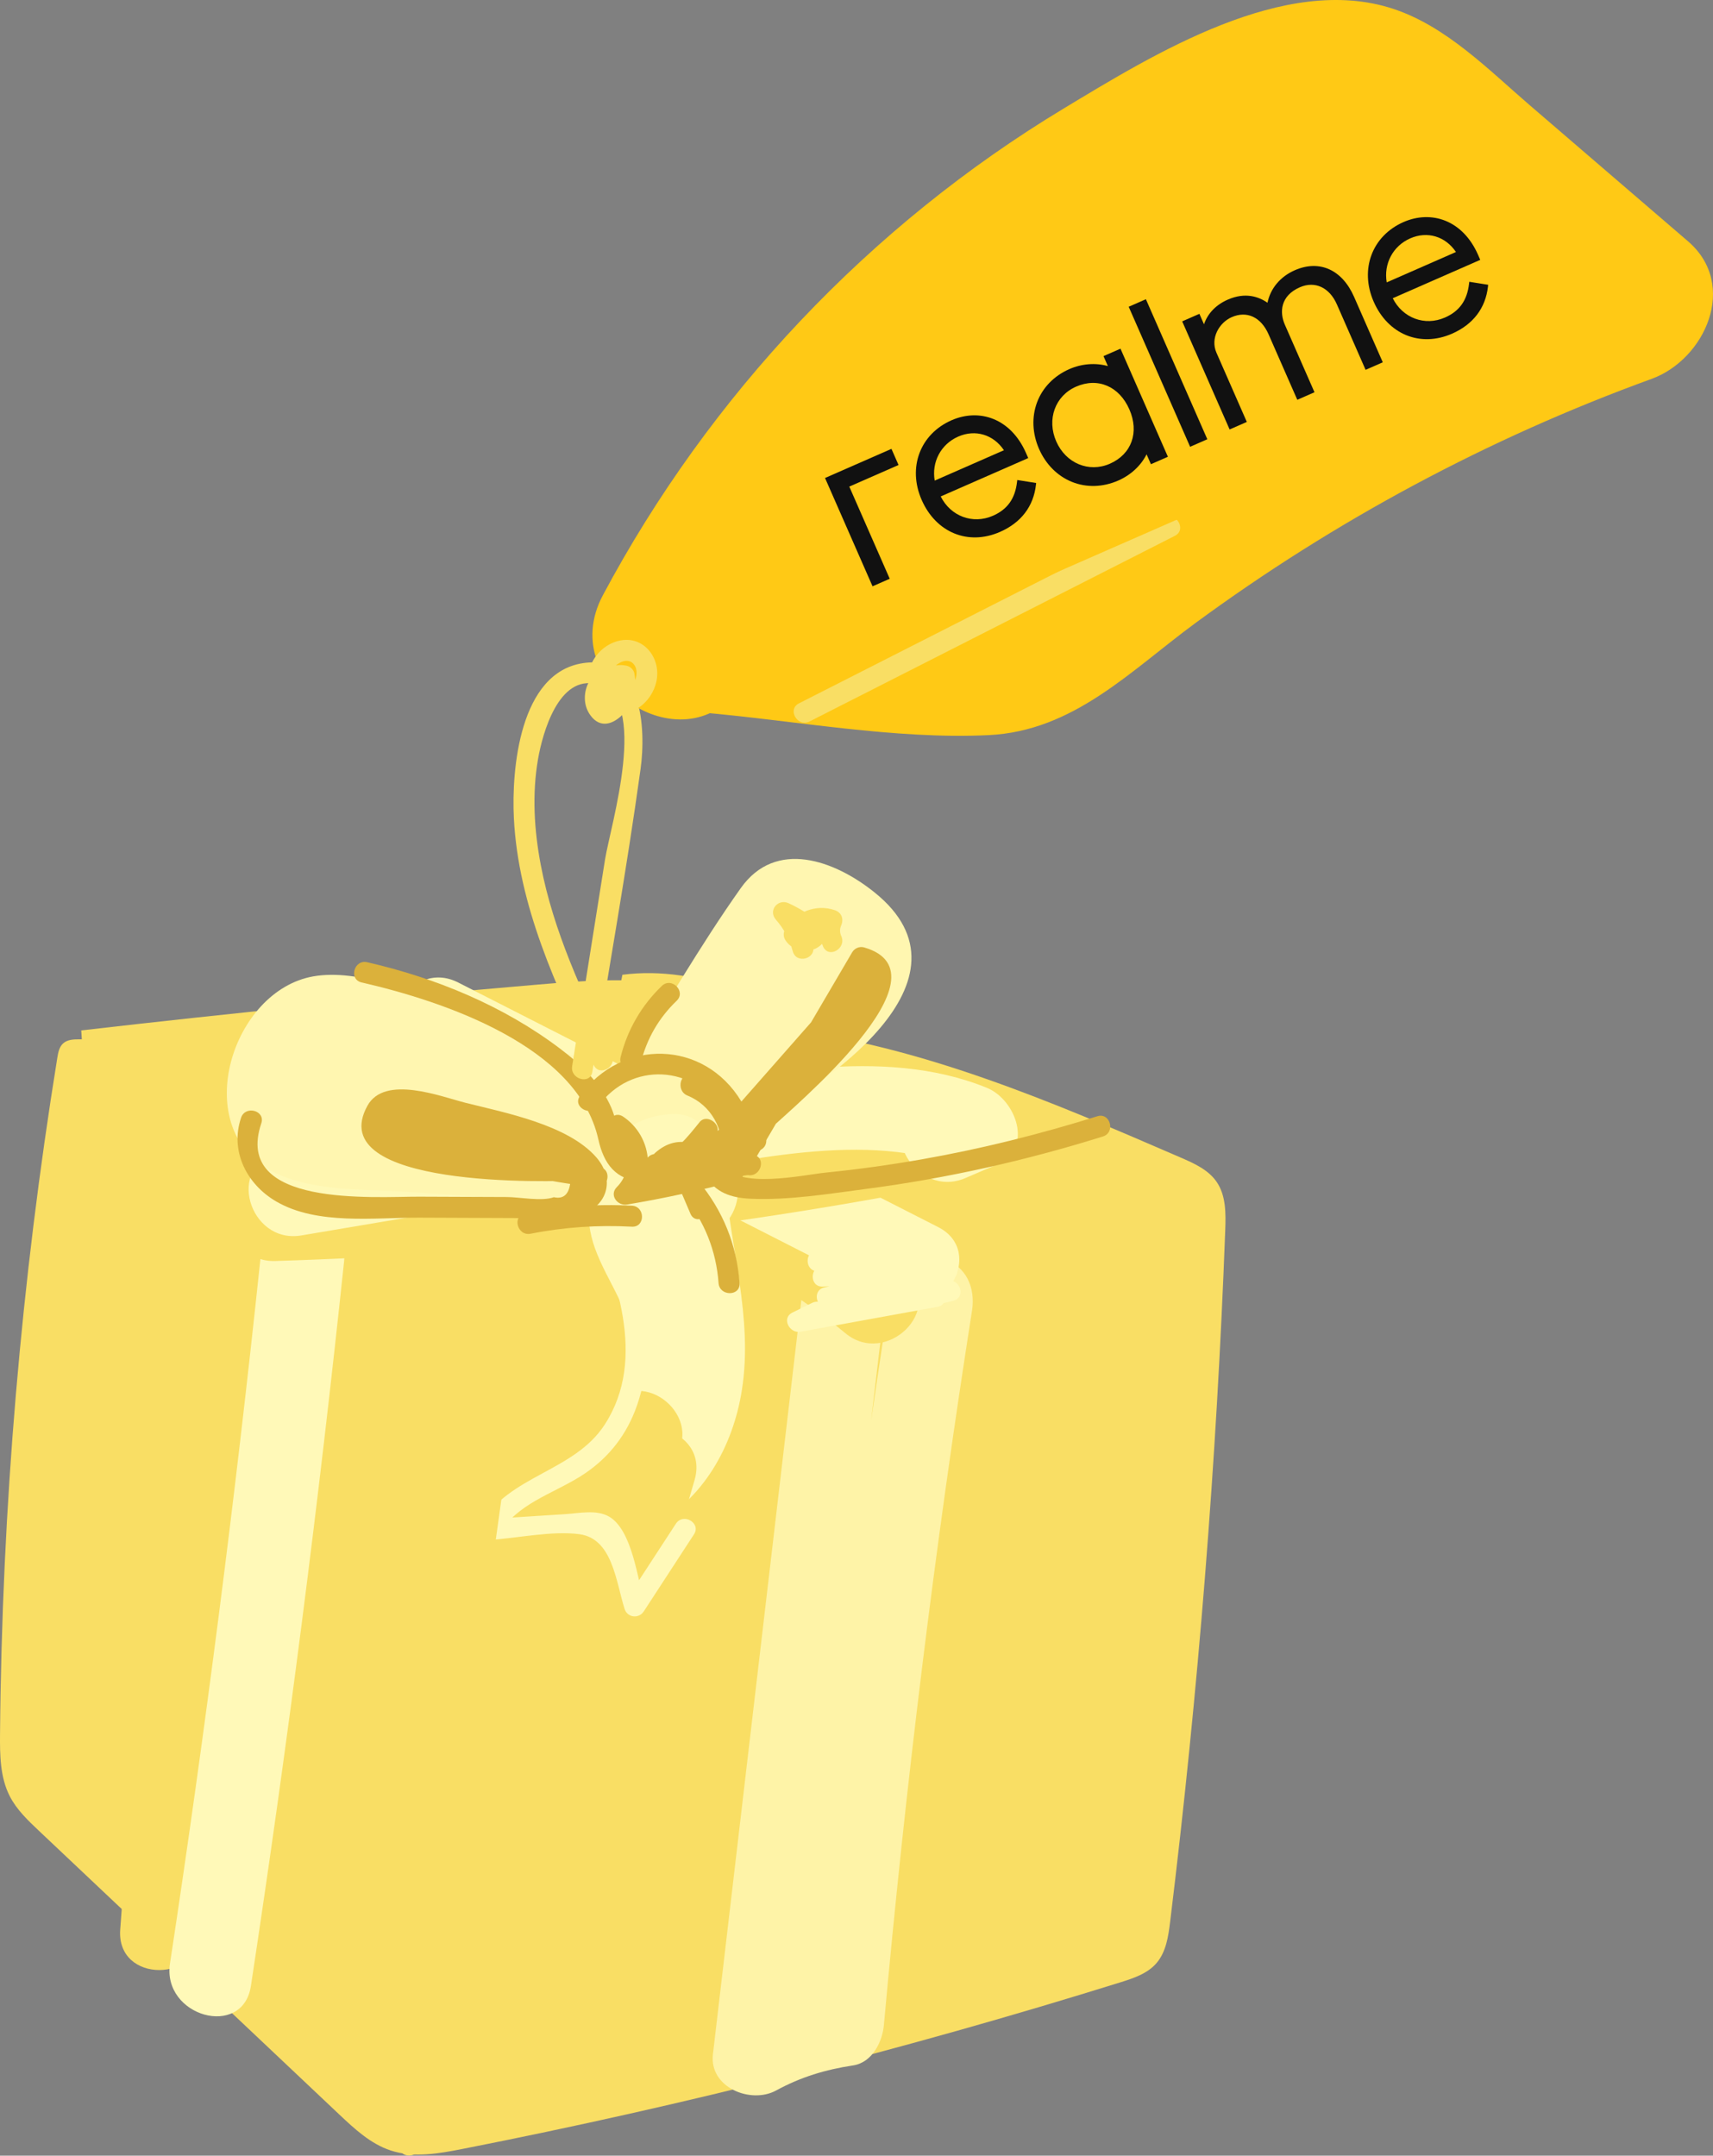 <?xml version="1.0" encoding="UTF-8"?> <svg xmlns="http://www.w3.org/2000/svg" width="2262" height="2847" viewBox="0 0 2262 2847" fill="none"><rect x="0" y="0" width="2262" height="2847" fill="#808080" stroke="none"/> <path d="M133.753 1358.79C425.898 1427.71 732.942 1323.06 1031.01 1358.51C1215.41 1380.45 1388.84 1455.07 1559.26 1528.86C1576.9 1536.49 1595.45 1544.86 1606.4 1560.66C1619.02 1578.85 1618.74 1602.71 1617.91 1624.84C1606.52 1930.06 1582.25 2234.8 1545.17 2537.98C1542.79 2557.39 1539.83 2578.03 1527.02 2592.81C1515.06 2606.6 1496.72 2612.68 1479.29 2618.11C1194.12 2706.98 904.144 2780.42 611.056 2838.02C579.55 2844.21 546.367 2850.13 515.868 2840.1C489.417 2831.39 468.262 2811.71 448.02 2792.59C315.832 2667.72 183.645 2542.84 51.457 2417.97C36.948 2404.27 22.165 2390.2 13.012 2372.46C0.048 2347.34 -0.199 2317.81 0.047 2289.55C2.643 1990.69 27.953 1692.03 75.683 1396.99C76.798 1390.1 78.216 1382.66 83.395 1377.98C89.079 1372.84 97.516 1372.59 105.178 1372.62C341.34 1373.67 577.502 1374.72 813.664 1375.76" fill="#F9DE64"></path> <path d="M107.303 1360.86C307.148 1337.78 507.335 1317.67 707.778 1300.54C774.1 1294.87 841.562 1289.59 906.693 1303.33C952.95 1313.09 996.634 1332.17 1039.94 1351.13C1201.16 1421.71 1362.37 1492.29 1523.59 1562.87C1540.19 1570.14 1558.15 1578.7 1565.78 1595.14C1571.64 1607.79 1570.05 1622.47 1568.34 1636.31C1531.62 1933.68 1494.9 2231.06 1458.18 2528.43C1456.04 2545.73 1453.32 2564.31 1441.26 2576.9C1429.34 2589.34 1411.15 2592.93 1394.18 2595.9C1139.06 2640.48 883.94 2685.07 628.822 2729.65C585.289 2737.26 539.964 2744.79 497.474 2732.64C452.572 2719.81 416.755 2686.72 382.764 2654.69C275.54 2553.67 165.259 2448.3 109.35 2312.01C66.436 2207.39 58.844 2091.92 57.827 1978.85C56.544 1836.28 64.872 1693.61 82.734 1552.15C85.759 1528.19 89.99 1502.35 107.361 1485.57C122.285 1471.16 143.844 1466.5 164.217 1462.57C406.983 1415.72 652.76 1384.49 899.528 1369.13C696.752 1423.46 496.215 1486.15 298.599 1556.98C254.57 1572.77 209.501 1589.65 174.829 1621.04C140.156 1652.44 117.884 1702.07 131.84 1746.71" fill="#F9DE64"></path> <path d="M821.867 1287.36C924.047 1274.14 1022.76 1323.58 1113.94 1371.54C1244.45 1440.2 1374.96 1508.86 1505.47 1577.52C1519.55 1584.92 1534.5 1593.2 1541.54 1607.45C1548.7 1621.93 1546 1639.12 1543.13 1655.02C1498.74 1901.17 1454.36 2147.33 1409.97 2393.48C1405.21 2419.88 1400.19 2446.97 1386.17 2469.84C1361.03 2510.85 1312.33 2530.3 1266.05 2543.41C1163.61 2572.4 1057.06 2583.32 951.145 2594.12C803.675 2609.16 656.205 2624.2 508.735 2639.23C675.506 2603.69 842.278 2568.15 1009.05 2532.61C1088.51 2515.68 1171.01 2497.37 1235 2447.31C1287.61 2406.15 1323.01 2346.91 1351.06 2286.28C1448.24 2076.24 1469.4 1839.97 1482.36 1608.9C1419.04 1815.43 1355.73 2021.95 1292.41 2228.47C1270.85 2298.81 1247.26 2372.5 1193.71 2422.94C1289.65 2145.31 1385.91 1866.48 1440.78 1577.9C1176.81 1851.61 1159.7 2301.86 883.67 2563.4C986.373 2349.7 1089.08 2136 1191.78 1922.3C1242.4 1816.98 1293.68 1709.52 1309.81 1593.78C1237.89 1623.12 1191.62 1692.34 1149.76 1757.77C997.748 1995.41 845.737 2233.04 693.727 2470.67C664.681 2516.08 622.494 2567.66 569.463 2558.02" fill="#F9DE64"></path> <path d="M177.487 1507.64C184.792 1504.98 176.873 1492.43 169.578 1495.12C162.283 1497.8 159.949 1506.78 158.669 1514.45C123.651 1724.27 106.014 1937 105.999 2149.73C120.556 1917.88 171.923 1688.37 257.589 1472.44C259.986 1637.47 230.88 1801.15 201.876 1963.63C181.935 2075.35 161.995 2187.06 142.054 2298.77C220.351 2046.61 298.648 1794.45 376.945 1542.3C321.433 1799.8 265.92 2057.31 210.408 2314.81C291.843 2091.22 373.278 1867.63 454.714 1644.04C400.928 1869.82 347.141 2095.59 293.355 2321.37C377.537 2098.13 461.72 1874.9 545.903 1651.66C468.462 1929.83 391.022 2208 313.581 2486.17C385.331 2317.78 465.094 2152.81 552.509 1991.99C483.035 2166.01 418.517 2342.01 359.06 2519.71C419.535 2402.67 480.011 2285.64 540.487 2168.6L396.827 2586.54C455.891 2479.04 514.956 2371.55 574.02 2264.05C545.598 2357.38 517.176 2450.71 488.753 2544.03C554.391 2439.11 612.765 2329.64 663.319 2216.67C637.547 2316.75 611.776 2416.83 586.004 2516.9C640.858 2423.75 695.71 2330.6 750.564 2237.45C740.434 2310.25 730.304 2383.05 720.173 2455.85C757.837 2389.32 795.5 2322.78 833.164 2256.25C838.268 2307.44 835.576 2359.41 825.209 2409.8C885.956 2321.72 941.169 2229.83 990.418 2134.84C986.143 2200.37 974.34 2265.41 955.315 2328.27C997.881 2222.64 1052.22 2121.75 1117.02 2028.08C1110.2 2151.41 1089.61 2273.97 1055.73 2392.75C1116.37 2223.47 1191.87 2059.51 1281.07 1903.38C1243.95 2074.93 1200.3 2245.06 1150.26 2413.29L1181.24 2312.1" fill="#F9DE64"></path> <path d="M1068.09 2426.99C784.191 2415.28 499.28 2428.09 217.572 2465.23C551.269 2445.88 883.26 2397.21 1208.47 2319.97C1198.23 2279.53 1146.65 2268.95 1105.03 2266.27C869.331 2251.07 633.423 2239.16 397.395 2230.55C466.216 2191.24 547.096 2180.29 625.694 2170.08C820.495 2144.79 1015.3 2119.49 1210.1 2094.19C959.163 2083.44 707.701 2085.02 456.922 2098.94C704.519 2064.44 952.116 2029.93 1199.71 1995.43C967.16 1979.66 733.358 1982.35 501.229 2003.47C707.999 1970.09 914.769 1936.71 1121.54 1903.33L628.136 1884.25C814.432 1845.6 1000.73 1806.96 1187.02 1768.32C950.198 1750.06 712.519 1742.9 475.025 1746.86C741.896 1718.56 1008.77 1690.26 1275.64 1661.96C1151.54 1632.8 1022.41 1636.3 894.991 1639.96C772.214 1643.49 649.438 1647.02 526.661 1650.55C777.132 1599.7 1030.17 1561.48 1284.49 1536.09C1047.72 1527.53 810.524 1531.08 574.124 1546.72C770.739 1518.46 967.693 1492.56 1164.93 1469.04C930.026 1450.07 693.413 1452.34 458.914 1475.79C620.044 1470.33 780.639 1449.23 937.708 1412.87C792.873 1409.69 647.937 1411.21 503.2 1417.41C547.928 1406.51 592.656 1395.62 637.384 1384.73C550.183 1385.83 463.284 1406.54 384.955 1444.88" fill="#F9DE64"></path> <path d="M1060.81 1694.21C1021.01 2033.83 981.211 2373.45 941.41 2713.07C936.249 2757.11 991.599 2779.06 1024.8 2760.92C1057.35 2743.14 1089.88 2733.31 1126.5 2727.78C1151.8 2723.95 1165.16 2696.67 1167.18 2674.34C1195.75 2358.65 1234.45 2044.04 1283.55 1730.89C1288.2 1701.22 1276.34 1671.5 1244.84 1662.72C1230.75 1658.79 1216.67 1654.87 1202.58 1650.94C1133.77 1631.77 1104.4 1738.67 1173.12 1757.82C1187.2 1761.74 1201.29 1765.67 1215.38 1769.59L1176.67 1701.42C1126.05 2024.34 1085.81 2348.81 1056.35 2674.34L1097.03 2620.9C1051.49 2627.79 1009.21 2643.17 968.856 2665.22L1052.24 2713.07C1092.04 2373.45 1131.84 2033.83 1171.65 1694.21C1179.93 1623.51 1069.03 1624.1 1060.81 1694.21Z" fill="#FEF3A7"></path> <path d="M431.18 1410.39C645.665 1552.78 916.34 1594.83 1116.24 1760.7C1170.75 1805.93 1249.58 1727.94 1194.61 1682.33C985.689 1508.98 710.515 1463 487.12 1314.69C427.527 1275.13 371.962 1371.08 431.18 1410.39Z" fill="#F9DE64"></path> <path d="M549.026 1393.25C760.296 1500.92 971.565 1608.6 1182.83 1716.27C1246.25 1748.59 1302.41 1653 1238.77 1620.57C1027.5 1512.89 816.236 1405.22 604.966 1297.55C541.546 1265.23 485.391 1360.82 549.026 1393.25Z" fill="#FFF9B8"></path> <path d="M265.743 1620.17C216.785 1927.97 180.896 2237.68 158.734 2548.56C153.66 2619.73 264.517 2619.41 269.568 2548.56C291.026 2247.54 325.213 1947.67 372.618 1649.63C383.717 1579.86 276.934 1549.81 265.743 1620.17Z" fill="#F9DE64"></path> <path d="M343.547 1665.77C310.882 1975.83 271.237 2285.07 224.461 2593.32C213.872 2663.1 320.652 2693.19 331.335 2622.79C379.596 2304.76 420.679 1985.67 454.38 1665.77C461.845 1594.92 350.956 1595.44 343.547 1665.77Z" fill="#FFF9B8"></path> <path d="M363.289 1665.39C671.505 1656.09 978.441 1620.39 1280.67 1559.24C1350.52 1545.11 1320.96 1438.26 1251.2 1452.37C958.482 1511.59 661.801 1545.55 363.289 1554.56C292.131 1556.71 291.827 1667.55 363.289 1665.39Z" fill="#F9DE64"></path> <path d="M397.819 1631.65C548.436 1606.39 698.967 1580.52 849.706 1556C982.529 1534.38 1143.97 1490.74 1273.71 1543.56L1260.47 1442.27C1246.58 1448.24 1232.69 1454.21 1218.8 1460.18C1153.45 1488.25 1209.84 1583.76 1274.74 1555.88C1288.63 1549.91 1302.52 1543.94 1316.41 1537.97C1365.81 1516.75 1341.23 1452.18 1303.18 1436.68C1164.58 1380.26 998.243 1420.83 856.172 1443.34C693.359 1469.13 530.927 1497.51 368.355 1524.78C298.168 1536.55 327.936 1643.38 397.819 1631.65Z" fill="#FFF9B8"></path> <path d="M922.06 1467.65L1006.09 1335.15L1050.57 1265.01C1052.15 1262.52 1069.73 1233.55 1070.35 1233.83L1052.6 1245.71C1057.61 1247.89 1062.49 1250.31 1067.25 1253C1074.49 1258.76 1091.59 1265.04 1092.17 1272.79C1092.72 1280.2 1056.46 1307.34 1048.85 1314.03C1013.86 1344.76 974.538 1369.31 933.182 1390.5C955.568 1419.52 977.953 1448.53 1000.34 1477.54C1059.58 1413.98 1108.66 1342.8 1145.34 1263.99C1166.02 1219.55 1119.07 1152.01 1069.52 1188.17C1017.33 1226.24 970.823 1268.86 931.017 1319.88C912.767 1343.27 897.949 1372.6 876.743 1393.22C853.809 1415.53 825.22 1413.34 796.203 1406.23C730.149 1390.05 669.1 1354.27 605.056 1331.66C549.44 1312.02 473.926 1278.99 413.857 1289.46C306.352 1308.2 251.024 1486.06 354.725 1544.41C408.138 1574.46 479.122 1569.98 538.1 1574.06C615.534 1579.42 692.969 1584.77 770.403 1590.13C815.755 1593.27 847.07 1525.3 809.587 1495.53C701.689 1409.81 572.001 1363.84 433.525 1369.69C400.544 1371.08 366.812 1404.43 380.088 1439.84C413.155 1528.02 501.093 1555.8 588.997 1554.15C660.231 1552.81 660.464 1441.97 588.997 1443.31C560.169 1443.85 499.774 1444.54 486.962 1410.37L433.525 1480.52C540.82 1475.99 646.514 1506.6 731.217 1573.9L770.403 1479.29C707.86 1474.97 645.317 1470.64 582.774 1466.32C552.991 1464.26 523.209 1462.2 493.426 1460.14C471.365 1458.61 439.07 1461.5 418.203 1451.39C401.068 1443.09 409.665 1438.46 419.102 1419.6C431.461 1394.89 436.321 1398.3 462.13 1404.51C520.016 1418.44 577.144 1437.33 632.127 1460.13C720.193 1496.64 822.633 1553.19 916.884 1501.29C959.132 1478.03 981.64 1436.32 1009.22 1398.92C1041.56 1355.04 1081.46 1315.97 1125.46 1283.87L1049.64 1208.05C1016.78 1278.64 975.084 1342.18 921.966 1399.17C878.47 1445.84 932.99 1514.97 989.122 1486.2C1086.02 1436.55 1299.39 1294.68 1154.73 1178.52C1101.99 1136.17 1024.41 1107.71 978.207 1172.91C923.894 1249.56 876.68 1332.36 826.359 1411.71C788.047 1472.12 883.921 1527.79 922.06 1467.65Z" fill="#FFF6B0"></path> <path d="M886.943 1471.33C797.202 1475.58 757.62 1570.49 785.593 1648.47C802.051 1694.35 835.169 1731.99 835.317 1782.67C835.478 1838.03 807.867 1892.23 784.116 1940.7C759.735 1990.45 809.225 2042.89 859.937 2016.52C928.455 1980.88 967.798 1910.62 979.621 1836.01C994.916 1739.49 963.288 1646.19 956.911 1550.44L862.308 1589.63C869.263 1598.51 876.218 1607.39 883.173 1616.27C927.11 1672.37 1005.05 1593.45 961.543 1537.9C954.589 1529.02 947.634 1520.14 940.68 1511.26C911.186 1473.6 843.051 1505 846.077 1550.44C853.154 1656.69 930.245 1855.15 803.997 1920.82L879.817 1996.64C915.924 1922.95 952.635 1843.27 944.78 1759.1C941.139 1720.08 927.391 1686.65 909.589 1652.17C900.649 1634.85 889.133 1617.65 885.965 1598.01C884.648 1589.84 893.816 1581.84 886.943 1582.16C957.954 1578.8 958.363 1467.94 886.943 1471.33Z" fill="#FFF9B8"></path> <path d="M805.718 1852.42C771.155 1885.16 736.592 1917.89 702.028 1950.63C668.962 1981.95 692.69 2049.33 741.214 2045.23C766.302 2043.11 782.274 2050.07 798.278 2069.39C825.896 2102.72 880.122 2081.97 890.9 2044.94C899.656 2014.85 908.413 1984.77 917.169 1954.68C937.141 1886.07 830.221 1856.76 810.296 1925.22C801.539 1955.3 792.782 1985.39 784.026 2015.47L876.649 1991.02C844.096 1951.73 792.014 1930.11 741.214 1934.4L780.399 2029L884.089 1930.79C935.982 1881.65 857.514 1803.37 805.718 1852.42Z" fill="#F9DE64"></path> <path d="M816.903 1604.58L800.169 1583.49C791.754 1572.88 771.923 1584.38 777.014 1596.97C812.262 1684.14 855.497 1793.45 798.521 1881.44C758.171 1943.75 672.359 1948.1 634.525 2012.97C629.492 2021.6 635.795 2034.5 646.487 2033.82C683.43 2031.46 728.79 2021.39 765.167 2026.22C808.699 2032.01 813.302 2088.51 824.75 2124.87C828.412 2136.49 843.519 2138.23 850.073 2128.18C872.181 2094.24 894.288 2060.31 916.396 2026.38C926.159 2011.39 902.179 1997.49 892.471 2012.39C870.363 2046.33 848.255 2080.26 826.147 2114.19L851.468 2117.5C841.82 2086.86 835.242 2020.71 804.036 2002.83C787.596 1993.41 764.262 1998.57 746.909 1999.68C713.436 2001.83 679.961 2003.97 646.487 2006.11L658.45 2026.96C682.404 1985.88 728.742 1973.54 766.841 1949.57C799.939 1928.75 823.992 1900.16 838.391 1863.58C874.487 1771.89 838.491 1675.56 803.732 1589.6L780.576 1603.08L797.31 1624.17C808.388 1638.14 827.878 1618.41 816.903 1604.58Z" fill="#FFF9B8"></path> <path d="M834.418 1592.35C786.854 1589.84 739.997 1593.42 693.291 1602.66C675.815 1606.12 683.212 1632.84 700.657 1629.38C744.993 1620.61 789.315 1617.68 834.418 1620.06C852.238 1621 852.187 1593.29 834.418 1592.35Z" fill="#DBB13B"></path> <path d="M318.32 1476.22C303.478 1520.2 325.6 1564.02 364.917 1586.87C418.921 1618.26 494.496 1607.91 553.702 1608.14C595.145 1608.31 636.587 1608.48 678.03 1608.64C706.112 1608.76 740.064 1614.11 767.344 1604.57C802.962 1592.13 812.116 1556.82 787.399 1528.45C749.896 1485.41 666.949 1469.6 614.973 1456.53C582.663 1448.4 508.081 1418.96 485.218 1460.31C424.937 1569.33 726.374 1561.34 767.6 1558.7C780.184 1557.9 787.888 1539.35 774.592 1532.89C720.18 1506.44 663.861 1488.5 604.001 1479.29C591.035 1477.29 580.062 1491.75 590.523 1502.44C618.984 1531.55 651.758 1549.9 691.566 1558.63C709.03 1562.46 715.843 1537.61 698.932 1531.91C664.307 1520.26 629.682 1508.6 595.057 1496.95C578.112 1491.24 570.877 1517.96 587.692 1523.67C653.177 1545.88 719.881 1560.49 788.55 1568.32C802.057 1569.86 807.661 1548.15 795.542 1542.51C708.595 1502.03 617.921 1475.97 522.8 1463.84C512.691 1462.55 505.062 1476.69 510.836 1484.68C543.672 1530.12 590.305 1554.56 646.65 1553.81C658.272 1553.66 665.423 1538.54 656.446 1530.16C618.393 1494.65 574.678 1474.92 523.152 1468.85C510.609 1467.37 505.72 1484.63 513.355 1492.5C566.993 1547.77 640.943 1569.37 715.939 1552.8C728.2 1550.09 728.681 1533.61 719.248 1527.47C655.916 1486.28 584.448 1472.05 510.021 1483.94C498.129 1485.84 496.794 1503.99 506.712 1509.26C533.392 1523.45 558.717 1530.1 588.943 1530.68C606.78 1531.02 606.781 1503.31 588.943 1502.97C561.457 1502.45 544.997 1498.26 520.697 1485.34L517.387 1510.66C584.478 1499.94 648.456 1514.45 705.263 1551.4L708.573 1526.08C643.022 1540.56 579.55 1520.93 532.948 1472.91L523.152 1496.56C567.553 1501.79 604.321 1519.39 636.853 1549.75L646.65 1526.1C600.706 1526.71 561.943 1508.31 534.762 1470.7L522.8 1491.54C612.862 1503.03 699.255 1528.12 781.558 1566.43L788.55 1540.61C722.313 1533.06 658.153 1518.35 595.057 1496.95L587.692 1523.67C622.316 1535.32 656.941 1546.98 691.566 1558.63L698.932 1531.91C663.615 1524.17 635.529 1508.84 610.116 1482.85L596.636 1506.01C654.102 1514.85 708.245 1531.37 760.607 1556.81L767.6 1530.99C728.817 1533.48 690.115 1533.79 651.362 1530.6C630.507 1528.89 609.73 1526.26 589.108 1522.72C578.186 1520.83 567.314 1518.69 556.488 1516.32C533.325 1514.68 523.666 1498.35 527.509 1467.32C538.103 1462.49 573.049 1475.19 583.768 1477.57C599.717 1481.11 615.571 1485.09 631.298 1489.52C668.9 1500.1 712.507 1511.69 746.591 1531.48C767.592 1537.66 769.737 1547.92 753.026 1562.28C751.122 1577.62 743.884 1583.91 731.312 1581.15C715.593 1586.94 686.172 1580.97 669.149 1580.9C630.667 1580.75 592.185 1580.59 553.702 1580.44C494.137 1580.2 307.338 1595.3 345.038 1483.59C350.753 1466.65 324.001 1459.39 318.32 1476.22Z" fill="#DBB13B"></path> <path d="M998.849 1527.91C1048.99 1442.46 1099.12 1357.02 1149.26 1271.58L1133.62 1277.94C1182 1291.92 1084.11 1384.45 1074.71 1394.27C1049.35 1420.75 1023.35 1446.55 996.906 1471.95C983.974 1484.37 1003.35 1503.48 1016.5 1491.54C1078.28 1435.44 1126.05 1368.6 1158.86 1291.84C1164.47 1278.72 1148.49 1262.1 1137.1 1275.05C1081.25 1338.55 1025.41 1402.04 969.563 1465.54C957.827 1478.88 977.351 1498.55 989.156 1485.13C1045 1421.64 1100.85 1358.14 1156.69 1294.64L1134.93 1277.86C1102.95 1352.69 1057.2 1417.2 996.906 1471.95L1016.5 1491.54C1046.12 1463.09 1260.5 1285.75 1140.98 1251.22C1135.09 1249.52 1128.41 1252.35 1125.34 1257.59C1075.2 1343.03 1025.06 1428.48 974.924 1513.92C965.88 1529.33 989.82 1543.29 998.849 1527.91Z" fill="#DBB13B"></path> <path d="M907.813 1446.91C939.269 1459.68 956.31 1491.78 953.386 1524.78C952.442 1535.44 965.796 1541.81 974.233 1536.75C984.663 1530.49 995.093 1524.23 1005.52 1517.98C1018.52 1510.18 1010.1 1487.2 994.848 1492.65C970.595 1501.33 947.821 1512.38 926.217 1526.44C911.326 1536.13 925.197 1560.13 940.202 1550.36C959.773 1537.63 980.216 1527.24 1002.21 1519.37L991.538 1494.05C981.108 1500.31 970.678 1506.56 960.248 1512.82L981.094 1524.78C985.189 1478.55 957.469 1437.35 915.179 1420.19C898.663 1413.49 891.478 1440.28 907.813 1446.91Z" fill="#DBB13B"></path> <path d="M808.959 1498.71C832.566 1514.72 834.396 1548.02 814.614 1567.66C804.061 1578.13 815.187 1592.98 828.093 1590.81C876.899 1582.62 925.154 1572.16 972.972 1559.41C987.985 1555.41 985.042 1531.99 969.288 1532.2C939.908 1532.58 910.528 1532.96 881.149 1533.34C863.005 1533.58 863.695 1559.35 881.149 1561.05C906.723 1563.54 930.133 1560.16 953.947 1550.41C967.449 1544.88 967.154 1523.01 950.264 1523.19C922.056 1523.5 893.848 1523.8 865.64 1524.1L869.324 1551.31L917.298 1537.86C930.885 1534.05 930.031 1515.33 917.298 1511.14C897.224 1504.53 880.45 1508.94 864.898 1522.78C853.668 1532.76 865.922 1548.19 878.377 1545.93C894.031 1543.09 906.412 1538.1 919.74 1529.51C934.678 1519.88 920.802 1495.89 905.755 1505.58C894.638 1512.75 884.023 1516.85 871.012 1519.21L884.491 1542.37L909.932 1537.86V1511.14L861.958 1524.6C847.049 1528.78 849.809 1551.98 865.64 1551.81C893.848 1551.51 922.056 1551.2 950.264 1550.9L946.58 1523.69C925.037 1532.51 904.429 1535.61 881.149 1533.34V1561.05C910.528 1560.67 939.908 1560.29 969.288 1559.91L965.606 1532.69C917.788 1545.45 869.533 1555.9 820.727 1564.1L834.207 1587.25C867.218 1554.48 860.983 1500.57 822.944 1474.78C808.146 1464.75 794.266 1488.75 808.959 1498.71Z" fill="#DBB13B"></path> <path d="M994.748 1504.56L994.119 1485.43C997.535 1471.83 981.076 1462.51 970.963 1471.95C948.81 1492.64 926.656 1513.33 904.502 1534.01L928.153 1543.81C928.583 1526.24 934.378 1511.23 945.539 1498.8C954.723 1486.2 933.699 1469.79 923.78 1482.01C908.213 1501.19 892.038 1522.9 867.11 1529.32C818.348 1541.88 819.807 1492.2 807.274 1463.08C793.429 1430.93 767.422 1406.06 739.978 1385.25C665.264 1328.6 575.798 1291.64 484.868 1270.79C467.51 1266.81 460.101 1293.52 477.502 1297.51C585.767 1322.33 762.768 1381.62 790.073 1504.64C797.213 1536.81 812.648 1558.49 848.177 1560.71C890.043 1563.32 919.138 1531.46 943.372 1501.6L921.613 1484.81C907.759 1503.81 902.307 1520.56 900.443 1543.81C899.432 1556.42 915.938 1561.22 924.094 1553.61C946.248 1532.92 968.401 1512.23 990.555 1491.54L967.399 1478.07C963.164 1494.93 962.993 1495.27 968.03 1511.93C973.177 1528.95 999.929 1521.7 994.748 1504.56Z" fill="#DBB13B"></path> <path d="M789.868 1461.17C833.164 1401.28 917.345 1406.18 954.966 1468.58C964.162 1483.84 988.132 1469.92 978.892 1454.6C929.767 1373.12 821.099 1370.89 765.942 1447.18C755.48 1461.65 779.506 1475.5 789.868 1461.17Z" fill="#DBB13B"></path> <path d="M846.262 1403.37C854.168 1371.65 869.954 1344.35 893.525 1321.71C906.408 1309.33 886.799 1289.75 873.932 1302.11C847.126 1327.87 828.536 1359.93 819.543 1396C815.229 1413.3 841.944 1420.69 846.262 1403.37Z" fill="#DBB13B"></path> <path d="M935.65 1588.96L924.428 1562.71L902.669 1579.5C930.038 1612.4 945.8 1651.86 948.849 1694.54C950.112 1712.22 977.83 1712.36 976.557 1694.54C972.951 1644.06 954.615 1598.8 922.262 1559.91C911.292 1546.72 894.895 1563.58 900.504 1576.7L911.725 1602.94C918.713 1619.29 942.589 1605.19 935.65 1588.96Z" fill="#DBB13B"></path> <path d="M994.857 1525.17C972.381 1520.99 956.766 1523.06 936.229 1533.12C929.427 1536.45 927.808 1545.93 931.258 1552.07C944.15 1575.03 965.387 1581.97 990.855 1583.12C1041.52 1585.42 1094.95 1576.57 1145.09 1569.99C1250.79 1556.14 1354.67 1532.72 1456.39 1500.93C1473.36 1495.63 1466.12 1468.87 1449.03 1474.21C1373.21 1497.9 1296.25 1517.19 1218 1530.98C1175.79 1538.41 1133.33 1544.32 1090.69 1548.61C1060.29 1551.67 973.811 1571.26 955.184 1538.09L950.214 1557.04L987.491 1551.89C1004.92 1555.14 1012.39 1528.44 994.857 1525.17Z" fill="#DBB13B"></path> <path d="M1072.31 1720.76L1046.39 1733.51C1031.41 1740.88 1042.58 1761.47 1057.06 1758.83C1117.47 1747.85 1177.87 1736.86 1238.28 1725.87C1253.81 1723.04 1249.97 1698.44 1234.6 1698.66C1202.29 1699.12 1169.99 1699.58 1137.68 1700.04C1119.56 1700.29 1120.21 1726.09 1137.68 1727.74C1178.89 1731.64 1218.37 1728.33 1258.39 1718.07C1276.03 1713.55 1268.23 1688.62 1251.02 1691.35C1198.2 1699.72 1145.52 1702.33 1092.13 1699.82L1095.81 1727.03C1148.6 1714.98 1201.39 1702.94 1254.17 1690.89C1269.28 1687.44 1266.17 1662.93 1250.49 1663.68C1195.84 1666.28 1141.19 1668.88 1086.54 1671.48V1699.19C1128.39 1696.72 1168.83 1689.82 1209.07 1678C1223.9 1673.64 1221.27 1650.72 1205.38 1650.78C1163.54 1650.94 1121.7 1651.1 1079.86 1651.26C1062.04 1651.32 1062 1679.03 1079.86 1678.96C1121.7 1678.81 1163.54 1678.65 1205.38 1678.49L1201.7 1651.28C1163.77 1662.43 1126.08 1669.15 1086.54 1671.48C1068.85 1672.53 1068.65 1700.04 1086.54 1699.19C1141.19 1696.59 1195.84 1693.99 1250.49 1691.39L1246.81 1664.17C1194.02 1676.22 1141.23 1688.27 1088.45 1700.31C1072.69 1703.91 1077.01 1726.81 1092.13 1727.53C1148.04 1730.16 1203.14 1726.83 1258.39 1718.07L1251.02 1691.35C1213.04 1701.09 1176.58 1703.72 1137.68 1700.04V1727.74C1169.99 1727.28 1202.29 1726.82 1234.6 1726.36L1230.91 1699.15C1170.51 1710.14 1110.1 1721.13 1049.69 1732.12L1060.37 1757.44L1086.29 1744.68C1102.29 1736.81 1088.27 1712.91 1072.31 1720.76Z" fill="#FFF9B8"></path> <path d="M1110.91 1236.29C1108.87 1231.82 1108.7 1226.98 1110.68 1222.43C1114.4 1213.91 1111.59 1205.25 1102.4 1202.07C1077.48 1193.46 1049.83 1204.46 1036.78 1227.13C1034.33 1231.38 1034.21 1236.87 1036.78 1241.11C1048.52 1260.51 1079.96 1261.11 1090.12 1239.59C1092.57 1234.4 1092.88 1226.92 1087.95 1222.8C1073.64 1210.83 1058.37 1200.75 1041.42 1192.9C1027.26 1186.34 1013.9 1202.43 1024.63 1214.66C1035.37 1226.89 1042.58 1240.8 1046.86 1256.46C1051.56 1273.64 1078.3 1266.34 1073.58 1249.09C1068 1228.71 1058.15 1210.92 1044.23 1195.07L1027.44 1216.83C1042.17 1223.65 1055.89 1231.96 1068.36 1242.4L1066.19 1225.61C1065.3 1227.51 1062.58 1230.23 1060.7 1227.13V1241.11C1067.91 1228.59 1081.61 1224.15 1095.04 1228.79L1086.76 1208.44C1080.42 1222.97 1080.39 1235.82 1086.98 1250.28C1094.36 1266.48 1118.25 1252.42 1110.91 1236.29Z" fill="#F9DE64"></path> <path d="M663.446 1777.71C611.682 2128.79 566.427 2480.81 527.746 2833.57C525.806 2851.28 553.529 2851.14 555.455 2833.57C593.866 2483.27 638.761 2133.71 690.164 1785.07C692.736 1767.63 666.041 1760.1 663.446 1777.71Z" fill="#F9DE64"></path> <path d="M582.417 2733.11C680.792 2583.77 782.267 2436.53 886.809 2291.43C897.249 2276.94 873.224 2263.1 862.884 2277.45C758.341 2422.54 656.868 2569.78 558.492 2719.13C548.655 2734.06 572.638 2747.96 582.417 2733.11Z" fill="#F9DE64"></path> <path d="M1342.63 2202.32C1389.39 2297.14 1440.24 2389.68 1495.21 2479.98C1504.47 2495.19 1528.44 2481.29 1519.14 2466C1464.17 2375.69 1413.31 2283.15 1366.55 2188.34C1358.66 2172.35 1334.76 2186.37 1342.63 2202.32Z" fill="#F9DE64"></path> <path d="M1292.27 2178.85C1310.6 2185.01 1330.23 2185.12 1348.66 2179.31C1365.61 2173.96 1358.37 2147.2 1341.3 2152.59C1327.19 2157.04 1313.65 2156.84 1299.64 2152.13C1282.7 2146.43 1275.43 2173.18 1292.27 2178.85Z" fill="#F9DE64"></path> <path d="M807.884 1392.61C769.508 1312.51 730.72 1230.08 714.054 1142.18C705.348 1096.27 702.443 1048.95 710.436 1002.67C716.339 968.504 737.653 890.673 788.202 903.683C858.768 921.843 806.054 1090.45 798.925 1135.26C784.454 1226.19 769.984 1317.12 755.513 1408.05C752.737 1425.49 779.432 1433 782.231 1415.41C803.439 1282.15 827.458 1148.99 845.902 1015.32C853.159 962.727 848.451 864.183 770.032 875.778C685.87 888.222 675.35 1016.65 678.562 1080.51C684.369 1195.99 734.801 1303.99 783.96 1406.59C791.661 1422.67 815.56 1408.63 807.884 1392.61Z" fill="#F9DE64"></path> <path d="M983.881 895.945C1094.44 688.63 1250.21 507.834 1445.18 375.447C1494.6 341.891 1545.91 311.163 1598.92 283.624C1637.02 263.834 1711.87 214.054 1756.33 217.213C1808.91 220.949 1855.15 283.23 1892.63 315.459C1953.46 367.776 2014.3 420.094 2075.13 472.411L2123.12 290.647C1920.13 364.448 1725.68 459.221 1546.54 580.265C1503.24 609.522 1461.06 640.27 1419.59 672.065C1380.79 701.82 1340.17 747.08 1290.71 753.332C1238.22 759.967 1175.86 744.908 1123.37 740.382C1057.27 734.684 991.175 728.987 925.077 723.288L1001.97 908.936C1251.8 704.436 1511.7 513.288 1780.67 334.721C1736.74 277.788 1692.81 220.854 1648.89 163.92C1493.81 301.133 1338.73 438.345 1183.65 575.558C1092.38 656.317 1213.78 817.906 1315.44 746.358C1514.78 606.063 1726.99 487.946 1951.28 392.448L1841.5 204.643C1712.78 301.609 1584.06 398.574 1455.34 495.54C1356.32 570.13 1413.75 715.348 1539.14 694.308C1683.8 670.032 1819.27 612.515 1937.12 525.169C2010.97 470.438 2006.39 355.999 1911.14 326.401C1823.66 299.215 1736.17 272.029 1648.69 244.844C1514.72 203.212 1457.41 413.104 1590.87 454.575C1678.35 481.76 1765.84 508.946 1853.32 536.132L1827.35 337.363C1722.39 415.149 1610.11 462.964 1481.32 484.577L1565.11 683.345C1693.83 586.379 1822.56 489.414 1951.28 392.448C2064 307.529 1970.74 149.614 1841.5 204.643C1617.22 300.14 1405.01 418.257 1205.66 558.552C1249.59 615.486 1293.52 672.42 1337.45 729.353C1492.53 592.14 1647.6 454.928 1802.68 317.715C1894.48 236.491 1774.05 78.432 1670.9 146.915C1386.52 335.712 1112.31 538.937 848.178 755.14C768.036 820.74 841.251 933.562 925.074 940.789C1049.12 951.482 1180.95 976.796 1305.37 970.875C1417.8 965.525 1493.07 885.644 1578.5 822.88C1763 687.326 1965.83 578.586 2180.94 500.378C2251.46 474.739 2295.98 376.275 2228.93 318.615C2159.4 258.824 2089.88 199.032 2020.35 139.241C1965.59 92.147 1909.86 34.762 1839.6 11.631C1696.32 -35.539 1523.95 71.334 1405.04 143.046C1148.39 297.815 936.991 521.924 796.075 786.169C730.234 909.633 917.921 1019.63 983.881 895.945Z" fill="#FFC915"></path> <path d="M805.889 903.429C796.244 885.327 829.21 859.635 839.018 880.691C842.36 887.866 839.92 897.802 835.874 904.141C833.729 907.501 830.842 910.722 826.976 912.115C824.772 912.908 821.259 913.529 819.077 912.673C816.083 911.498 811.735 903.981 820.538 906.046L810.862 896.37C813.936 911.78 805.298 924.843 791.668 931.199H805.653C796.658 926.214 799.284 907.03 810.44 906.495C828.192 905.645 828.295 877.931 810.44 878.787C779.416 880.273 761.217 919.52 779.683 944.782C792.355 962.117 809.294 957.068 822.811 943.112C836.946 928.517 841.475 908.526 837.58 889.003C836.682 884.502 832.299 880.357 827.905 879.327C789.279 870.268 769.366 924.684 808.105 938.816C837.68 949.605 864.577 922.635 867.614 894.797C870.776 865.799 847.729 838.912 817.167 846.287C786.559 853.673 766.712 888.79 781.963 917.415C790.351 933.158 814.279 919.176 805.889 903.429Z" fill="#F9DE64"></path> <path d="M1069 952.846C1229.81 871.115 1390.63 789.384 1551.45 707.653C1567.35 699.572 1553.35 675.658 1537.47 683.728C1376.65 765.459 1215.83 847.19 1055.01 928.92C1039.11 937.001 1053.12 960.916 1069 952.846Z" fill="#F9DE64"></path> <path d="M1473.5 1769.62H1483.02C1490.65 1769.91 1497.77 1768.32 1504.37 1764.85C1511.24 1762.61 1517.19 1758.79 1522.21 1753.39C1527.61 1748.37 1531.43 1742.42 1533.66 1735.55C1537.13 1728.95 1538.73 1721.83 1538.44 1714.2L1536.46 1699.47C1533.83 1690.08 1529.07 1681.93 1522.21 1675.02L1510.99 1666.35C1502.35 1661.34 1493.02 1658.82 1483.02 1658.79H1473.5C1465.87 1658.5 1458.75 1660.09 1452.15 1663.56C1445.28 1665.79 1439.33 1669.61 1434.31 1675.02C1428.91 1680.04 1425.09 1685.98 1422.86 1692.85C1419.39 1699.46 1417.8 1706.57 1418.08 1714.2L1420.06 1728.93C1422.7 1738.32 1427.45 1746.47 1434.31 1753.39L1445.53 1762.05C1454.17 1767.07 1463.5 1769.59 1473.5 1769.62Z" fill="#F9DE64"></path> <g clip-path="url(#clip0_136_275)"> <path d="M1982.23 126.039L939.791 583.235L1076.79 895.599L2119.23 438.403L1982.23 126.039Z" fill="#FFC915"></path> <path d="M1606.3 465.791C1597.92 446.684 1609.95 426.102 1626.45 418.867C1646.49 410.076 1665.15 418.763 1675.14 441.538L1713.06 528.002L1735.77 518.045L1696.63 428.813C1689.39 412.3 1690.77 390.657 1716.36 379.433C1736.27 370.701 1755.49 379.553 1765.33 401.983L1803.25 488.447L1825.95 478.49L1788.03 392.025C1772.28 356.097 1742.29 342.638 1709.78 356.898C1690.63 365.295 1677.68 380.794 1673.7 399.83C1662.07 391.736 1644.32 385.605 1621.25 395.725C1605.65 402.564 1594.73 413.971 1589.86 428.297L1583.79 414.464L1561.08 424.422L1623.7 567.194L1646.41 557.237L1606.3 465.791Z" fill="#111111"></path> <path d="M1354.55 597.631C1344.94 576.097 1330.15 560.793 1311.78 553.372C1294.5 546.392 1274.87 546.981 1256.52 555.031C1214.91 573.278 1198.32 617.532 1217.06 660.259C1236.03 703.512 1278.57 720.872 1320.52 702.473C1348.32 690.281 1364.73 668.8 1367.95 640.354L1368.23 637.906L1343.29 633.931L1342.97 636.598C1340.39 658.613 1330.28 672.769 1311.17 681.151C1284.55 692.825 1255.36 681.869 1242.2 655.672L1357.77 604.986L1354.55 597.631ZM1234.26 634.722C1230.01 610.209 1242.46 586.617 1265.31 576.594C1287.94 566.669 1311.86 573.932 1325.69 594.623L1234.26 634.722Z" fill="#111111"></path> <path d="M1121.49 642.642L1186.51 614.128L1177.16 592.806L1089.44 631.277L1152.18 774.327L1174.88 764.369L1121.49 642.642Z" fill="#111111"></path> <path d="M1917.41 440.687C1945.21 428.495 1961.62 407.014 1964.85 378.568L1965.12 376.119L1940.18 372.144L1939.86 374.812C1937.28 396.826 1927.17 410.983 1908.06 419.365C1881.45 431.039 1852.25 420.083 1839.1 393.886L1954.66 343.2L1951.44 335.845C1941.83 314.311 1927.04 299.007 1908.67 291.586C1891.39 284.606 1871.76 285.195 1853.41 293.244C1811.8 311.491 1795.21 355.746 1813.95 398.473C1832.92 441.726 1875.46 459.086 1917.41 440.687ZM1831.16 372.935C1826.91 348.422 1839.35 324.83 1862.21 314.808C1884.83 304.883 1908.75 312.146 1922.58 332.837L1831.16 372.935Z" fill="#111111"></path> <path d="M1513.14 395.175L1490.43 405.133L1571.54 590.071L1594.25 580.113L1513.14 395.175Z" fill="#111111"></path> <path d="M1476.63 634.664C1493.21 627.393 1506.57 614.959 1514.05 600.035L1519.78 613.101L1542.21 603.265L1479.59 460.493L1457.16 470.329L1462.92 483.461C1446.65 478.906 1428.44 480.289 1412.07 487.465C1391.78 496.367 1376.6 512.025 1369.35 531.554C1362.19 550.83 1363.15 572.629 1372.06 592.935C1380.96 613.226 1396.32 628.652 1415.33 636.371C1434.55 644.179 1456.32 643.573 1476.63 634.664ZM1394.76 582.978C1382 553.885 1393.25 522.792 1420.92 510.654C1449.63 498.065 1477.91 510.115 1491.3 540.639C1504.61 570.999 1494.27 599.856 1465.57 612.445C1437.89 624.583 1407.45 611.914 1394.76 582.978Z" fill="#111111"></path> </g> <defs> <clipPath id="clip0_136_275"> <rect width="1138.29" height="341.086" fill="white" transform="translate(939.791 583.235) rotate(-23.681)"></rect> </clipPath> </defs> </svg> 